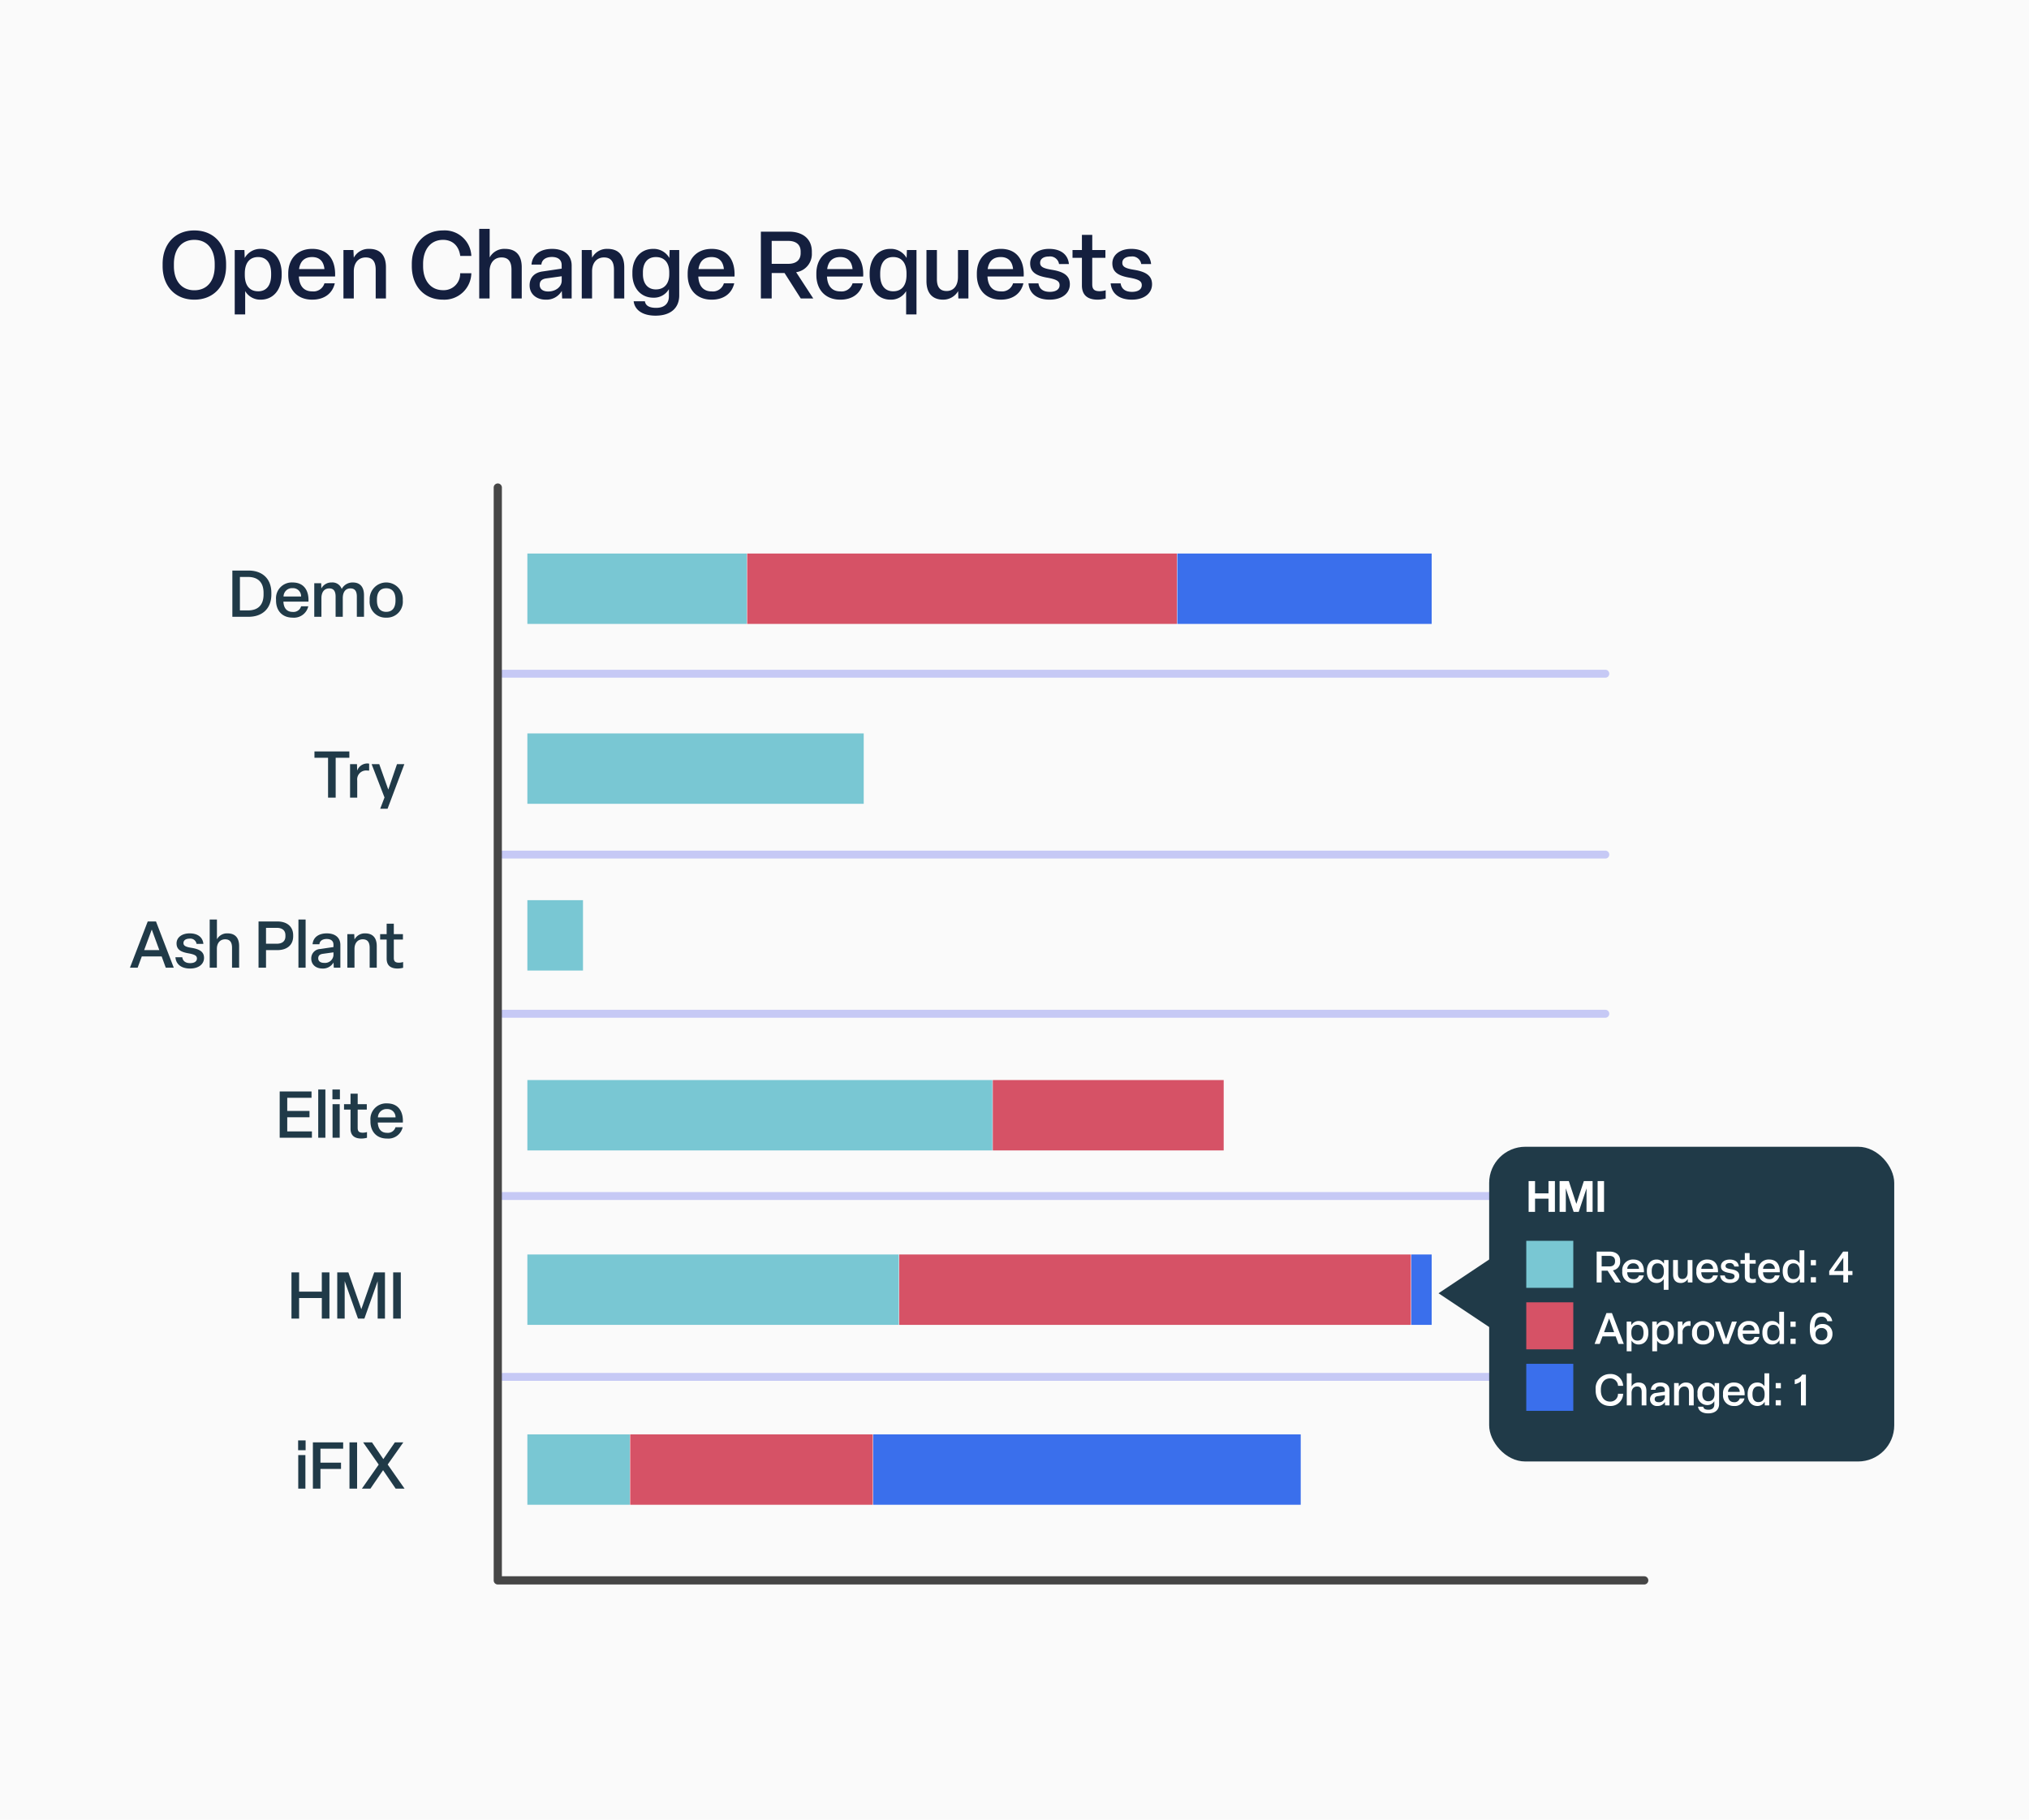 <?xml version="1.0" encoding="UTF-8"?>
<svg xmlns="http://www.w3.org/2000/svg" xmlns:xlink="http://www.w3.org/1999/xlink" width="561" height="503" viewBox="0 0 561 503">
  <defs>
    <clipPath id="clip-path">
      <rect id="Rectangle_392" data-name="Rectangle 392" width="319.245" height="304.36" fill="none"></rect>
    </clipPath>
    <filter id="Rectangle_399" x="402.744" y="308" width="130" height="105" filterUnits="userSpaceOnUse">
      <feOffset dy="3"></feOffset>
      <feGaussianBlur stdDeviation="3" result="blur"></feGaussianBlur>
      <feFlood flood-opacity="0.161"></feFlood>
      <feComposite operator="in" in2="blur"></feComposite>
      <feComposite in="SourceGraphic"></feComposite>
    </filter>
  </defs>
  <g id="graph-open-change-requests" transform="translate(6403 -7678)">
    <rect id="Rectangle_2021" data-name="Rectangle 2021" width="561" height="503" transform="translate(-6403 7678)" fill="#fafafa"></rect>
    <g id="Group_539" data-name="Group 539" transform="translate(-6266.5 7811.64)">
      <rect id="Rectangle_379" data-name="Rectangle 379" width="70.337" height="19.457" transform="translate(189.008 19.372)" fill="#3a6fec"></rect>
      <rect id="Rectangle_380" data-name="Rectangle 380" width="118.826" height="19.457" transform="translate(70.076 19.372)" fill="#d65266"></rect>
      <rect id="Rectangle_381" data-name="Rectangle 381" width="60.657" height="19.457" transform="translate(9.313 19.372)" fill="#79c7d3"></rect>
      <rect id="Rectangle_382" data-name="Rectangle 382" width="92.998" height="19.457" transform="translate(9.313 69.098)" fill="#79c7d3"></rect>
      <rect id="Rectangle_383" data-name="Rectangle 383" width="15.38" height="19.457" transform="translate(9.313 115.194)" fill="#79c7d3"></rect>
      <rect id="Rectangle_384" data-name="Rectangle 384" width="63.846" height="19.457" transform="translate(137.992 164.92)" fill="#d65266"></rect>
      <rect id="Rectangle_385" data-name="Rectangle 385" width="128.574" height="19.457" transform="translate(9.313 164.92)" fill="#79c7d3"></rect>
      <rect id="Rectangle_386" data-name="Rectangle 386" width="5.655" height="19.457" transform="translate(253.69 213.138)" fill="#3a6fec"></rect>
      <rect id="Rectangle_387" data-name="Rectangle 387" width="141.464" height="19.457" transform="translate(112.119 213.138)" fill="#d65266"></rect>
      <rect id="Rectangle_388" data-name="Rectangle 388" width="102.701" height="19.457" transform="translate(9.313 213.138)" fill="#79c7d3"></rect>
      <rect id="Rectangle_389" data-name="Rectangle 389" width="118.218" height="19.457" transform="translate(104.92 262.865)" fill="#3a6fec"></rect>
      <rect id="Rectangle_390" data-name="Rectangle 390" width="67.08" height="19.457" transform="translate(37.735 262.865)" fill="#d65266"></rect>
      <rect id="Rectangle_391" data-name="Rectangle 391" width="28.316" height="19.457" transform="translate(9.313 262.865)" fill="#79c7d3"></rect>
      <g id="Group_190" data-name="Group 190">
        <g id="Group_189" data-name="Group 189" clip-path="url(#clip-path)">
          <path id="Path_26389" data-name="Path 26389" d="M307.445,147.691H2.523a1.1,1.1,0,0,1,0-2.192H307.445a1.1,1.1,0,0,1,0,2.192" fill="#c6c9f5"></path>
          <path id="Path_26390" data-name="Path 26390" d="M307.445,103.691H2.523a1.1,1.1,0,0,1,0-2.192H307.445a1.1,1.1,0,0,1,0,2.192" fill="#c6c9f5"></path>
          <path id="Path_26391" data-name="Path 26391" d="M307.445,53.691H2.523a1.1,1.1,0,0,1,0-2.192H307.445a1.1,1.1,0,0,1,0,2.192" fill="#c6c9f5"></path>
          <path id="Path_26392" data-name="Path 26392" d="M307.445,198.071H2.523a1.1,1.1,0,0,1,0-2.192H307.445a1.1,1.1,0,0,1,0,2.192" fill="#c6c9f5"></path>
          <path id="Path_26393" data-name="Path 26393" d="M307.445,248.071H2.523a1.1,1.1,0,0,1,0-2.192H307.445a1.1,1.1,0,0,1,0,2.192" fill="#c6c9f5"></path>
          <path id="Path_26394" data-name="Path 26394" d="M318.111,304.36H1.134A1.131,1.131,0,0,1,0,303.226V1.134a1.134,1.134,0,0,1,2.268,0V302.092H318.111a1.134,1.134,0,1,1,0,2.268" fill="#464646"></path>
        </g>
      </g>
    </g>
    <path id="Path_26479" data-name="Path 26479" d="M9.724,25.338c5.382,0,8.788-3.822,8.788-9.256v-.624C18.512,10,15.106,6.2,9.724,6.2,4.368,6.2.962,10,.962,15.458v.624C.962,21.516,4.368,25.338,9.724,25.338Zm0-2.6c-3.536,0-5.642-2.626-5.642-6.656v-.624c0-4.03,2.08-6.656,5.642-6.656,3.588,0,5.642,2.626,5.642,6.656v.624C15.366,20.112,13.312,22.738,9.724,22.738ZM23.79,29.42V22.972a4.826,4.826,0,0,0,4.29,2.366c3.536,0,5.8-2.834,5.8-6.838v-.39c0-4-2.21-6.812-5.72-6.812a4.939,4.939,0,0,0-4.5,2.522l-.078-2.21H20.9V29.42Zm3.588-6.4c-2.392,0-3.692-1.638-3.692-4.524v-.39c0-2.886,1.3-4.55,3.692-4.55,2.288,0,3.588,1.664,3.588,4.55v.39C30.966,21.386,29.666,23.024,27.378,23.024Zm14.95,2.314c3.354,0,5.59-1.716,6.24-4.524h-2.86a3.161,3.161,0,0,1-3.38,2.236c-2.262,0-3.562-1.43-3.692-4.108h10.01c.208-4.576-1.924-7.644-6.318-7.644-4.108,0-6.63,2.756-6.63,6.812v.39C35.7,22.556,38.168,25.338,42.328,25.338Zm-3.64-8.45C39,14.7,40.222,13.56,42.3,13.56c2.106,0,3.2,1.248,3.406,3.328ZM53.82,25V17.512c0-2.392,1.326-3.848,3.3-3.848,1.95,0,2.756,1.222,2.756,3.406V25h2.834V16.368c0-3.042-1.378-5.07-4.628-5.07a4.616,4.616,0,0,0-4.264,2.444l-.1-2.132H50.96V25Zm24.674.338a7.47,7.47,0,0,0,7.826-7.306H83.226a4.533,4.533,0,0,1-4.732,4.68c-3.432,0-5.512-2.7-5.512-6.63v-.624c0-3.926,2.054-6.656,5.512-6.656,2.626,0,4.394,1.664,4.758,4.446H86.32A7.364,7.364,0,0,0,78.52,6.2c-5.226,0-8.658,3.822-8.658,9.256v.624C69.862,21.568,73.268,25.338,78.494,25.338ZM91.364,25V17.512c0-2.392,1.326-3.848,3.3-3.848,1.95,0,2.756,1.222,2.756,3.406V25h2.834V16.368c0-3.042-1.378-5.07-4.628-5.07a4.579,4.579,0,0,0-4.238,2.366V5.76H88.5V25Zm15.574.338a4.88,4.88,0,0,0,4.394-2.418l.1,2.08h2.626V15.9c0-2.782-1.95-4.6-5.408-4.6-3.276,0-5.46,1.586-5.694,4.342h2.73c.13-1.352,1.248-2.106,2.912-2.106,1.69,0,2.7.78,2.7,2.262v.962l-5.278.78c-2.288.312-3.588,1.716-3.588,3.848C102.44,23.674,104.182,25.338,106.938,25.338Zm.65-2.262c-1.508,0-2.366-.7-2.366-1.82,0-1.04.572-1.612,1.794-1.794l4.29-.6v1.222C111.306,21.828,109.59,23.076,107.588,23.076ZM119.7,25V17.512c0-2.392,1.326-3.848,3.3-3.848,1.95,0,2.756,1.222,2.756,3.406V25H128.6V16.368c0-3.042-1.378-5.07-4.628-5.07a4.616,4.616,0,0,0-4.264,2.444l-.1-2.132h-2.756V25Zm17.55,4.758c4.238,0,6.552-2.158,6.552-5.616V11.61h-2.652l-.078,2.21a4.971,4.971,0,0,0-4.5-2.522c-3.51,0-5.72,2.756-5.72,6.474v.52c0,3.692,2.236,6.5,5.8,6.5a4.744,4.744,0,0,0,4.29-2.366V24.4c0,2.106-1.326,3.2-3.536,3.2-1.924,0-2.938-.65-3.094-1.82H131.2C131.482,28.12,133.562,29.758,137.254,29.758Zm.1-7.254c-2.288,0-3.588-1.664-3.588-4.212v-.52c0-2.6,1.274-4.212,3.588-4.212,2.392,0,3.692,1.612,3.692,4.212v.52C141.05,20.84,139.724,22.5,137.358,22.5Zm15.418,2.834c3.354,0,5.59-1.716,6.24-4.524h-2.86a3.161,3.161,0,0,1-3.38,2.236c-2.262,0-3.562-1.43-3.692-4.108h10.01c.208-4.576-1.924-7.644-6.318-7.644-4.108,0-6.63,2.756-6.63,6.812v.39C146.146,22.556,148.616,25.338,152.776,25.338Zm-3.64-8.45c.312-2.184,1.534-3.328,3.614-3.328,2.106,0,3.2,1.248,3.406,3.328ZM169.364,25V17.98h3.562L177.4,25h3.458l-4.732-7.254a5.067,5.067,0,0,0,4.342-5.278v-.416c0-3.588-2.6-5.512-6.318-5.512h-7.774V25Zm0-15.912h4.55c2.08,0,3.458.936,3.458,2.964v.416c0,2.028-1.378,2.964-3.458,2.964h-4.55Zm18.98,16.25c3.354,0,5.59-1.716,6.24-4.524h-2.86a3.161,3.161,0,0,1-3.38,2.236c-2.262,0-3.562-1.43-3.692-4.108h10.01c.208-4.576-1.924-7.644-6.318-7.644-4.108,0-6.63,2.756-6.63,6.812v.39C181.714,22.556,184.184,25.338,188.344,25.338Zm-3.64-8.45c.312-2.184,1.534-3.328,3.614-3.328,2.106,0,3.2,1.248,3.406,3.328ZM209.4,29.42V11.61h-2.652l-.078,2.21a4.971,4.971,0,0,0-4.5-2.522c-3.51,0-5.72,2.808-5.72,6.812v.39c0,4,2.236,6.838,5.772,6.838a4.819,4.819,0,0,0,4.316-2.366V29.42Zm-6.448-6.4c-2.288,0-3.588-1.638-3.588-4.524v-.39c0-2.886,1.274-4.55,3.588-4.55,2.392,0,3.692,1.664,3.692,4.55v.39C206.648,21.386,205.322,23.024,202.956,23.024Zm13.832,2.314a4.764,4.764,0,0,0,4.134-2.366L220.974,25h2.782V11.61H220.87v7.436c0,2.392-1.17,3.9-3.146,3.9-1.924,0-2.678-1.222-2.678-3.276V11.61H212.16v8.606C212.16,23.362,213.668,25.338,216.788,25.338Zm15.938,0c3.354,0,5.59-1.716,6.24-4.524h-2.86a3.161,3.161,0,0,1-3.38,2.236c-2.262,0-3.562-1.43-3.692-4.108h10.01c.208-4.576-1.924-7.644-6.318-7.644-4.108,0-6.63,2.756-6.63,6.812v.39C226.1,22.556,228.566,25.338,232.726,25.338Zm-3.64-8.45c.312-2.184,1.534-3.328,3.614-3.328,2.106,0,3.2,1.248,3.406,3.328Zm17.16,8.45c3.354,0,5.564-1.716,5.564-4.264,0-2.34-1.638-3.458-5.018-4-2.444-.39-3.2-.884-3.2-1.924,0-1.092.962-1.742,2.444-1.742a2.49,2.49,0,0,1,2.782,2.08h2.73c-.26-2.652-2.262-4.186-5.486-4.186-3.068,0-5.226,1.612-5.226,4s1.586,3.432,4.836,3.978c2.548.468,3.3.988,3.3,2.054,0,1.2-1.092,1.846-2.7,1.846-1.768,0-2.912-.754-3.146-2.34H240.37C240.63,23.7,242.788,25.338,246.246,25.338Zm13.286,0a8.518,8.518,0,0,0,2.184-.312V22.738a5.842,5.842,0,0,1-1.638.26c-1.586,0-2.08-.6-2.08-1.924V13.768h3.64V11.61H258V7.424h-2.86V11.61h-2.6v2.158h2.6v7.618C255.138,23.986,256.594,25.338,259.532,25.338Zm9.438,0c3.354,0,5.564-1.716,5.564-4.264,0-2.34-1.638-3.458-5.018-4-2.444-.39-3.2-.884-3.2-1.924,0-1.092.962-1.742,2.444-1.742a2.49,2.49,0,0,1,2.782,2.08h2.73c-.26-2.652-2.262-4.186-5.486-4.186-3.068,0-5.226,1.612-5.226,4s1.586,3.432,4.836,3.978c2.548.468,3.3.988,3.3,2.054,0,1.2-1.092,1.846-2.7,1.846-1.768,0-2.912-.754-3.146-2.34h-2.756C263.354,23.7,265.512,25.338,268.97,25.338Z" transform="translate(-6359 7735.5)" fill="#141f3e"></path>
    <path id="Path_26482" data-name="Path 26482" d="M15.046,17,10.132,4.22H7.846L2.932,17H5.056l1.152-3.114H11.7L12.832,17ZM8.962,6.452,11.05,12.14H6.856Zm10.6,10.782c2.322,0,3.852-1.188,3.852-2.952,0-1.62-1.134-2.394-3.474-2.772-1.692-.27-2.214-.612-2.214-1.332,0-.756.666-1.206,1.692-1.206a1.724,1.724,0,0,1,1.926,1.44h1.89c-.18-1.836-1.566-2.9-3.8-2.9-2.124,0-3.618,1.116-3.618,2.772s1.1,2.376,3.348,2.754c1.764.324,2.286.684,2.286,1.422,0,.828-.756,1.278-1.872,1.278-1.224,0-2.016-.522-2.178-1.62H15.5C15.676,16.1,17.17,17.234,19.564,17.234Zm7.4-.234V11.816c0-1.656.918-2.664,2.286-2.664,1.35,0,1.908.846,1.908,2.358V17h1.962V11.024c0-2.106-.954-3.51-3.2-3.51A3.17,3.17,0,0,0,26.98,9.152V3.68h-2V17Zm13.59,0V12.14h3.132c2.574,0,4.374-1.332,4.374-3.816V8.036c0-2.484-1.8-3.816-4.374-3.816h-5.2V17Zm0-11.016h2.97c1.44,0,2.394.648,2.394,2.052v.288c0,1.4-.954,2.052-2.394,2.052h-2.97Zm8.964-2.3V17H51.5V3.68Zm6.66,13.554a3.378,3.378,0,0,0,3.042-1.674L59.29,17h1.818V10.7c0-1.926-1.35-3.186-3.744-3.186-2.268,0-3.78,1.1-3.942,3.006h1.89c.09-.936.864-1.458,2.016-1.458,1.17,0,1.872.54,1.872,1.566v.666l-3.654.54A2.568,2.568,0,0,0,53.062,14.5C53.062,16.082,54.268,17.234,56.176,17.234Zm.45-1.566c-1.044,0-1.638-.486-1.638-1.26,0-.72.4-1.116,1.242-1.242l2.97-.414V13.6A2.342,2.342,0,0,1,56.626,15.668ZM65.014,17V11.816c0-1.656.918-2.664,2.286-2.664,1.35,0,1.908.846,1.908,2.358V17H71.17V11.024c0-2.106-.954-3.51-3.2-3.51a3.2,3.2,0,0,0-2.952,1.692L64.942,7.73H63.034V17Zm11.934.234a5.9,5.9,0,0,0,1.512-.216V15.434a4.045,4.045,0,0,1-1.134.18c-1.1,0-1.44-.414-1.44-1.332V9.224h2.52V7.73h-2.52v-2.9h-1.98v2.9h-1.8V9.224h1.8V14.5C73.906,16.3,74.914,17.234,76.948,17.234Z" transform="translate(-6370 7928.5)" fill="#203a48"></path>
    <path id="Path_26485" data-name="Path 26485" d="M51.5,3.68h-2.07v2.7H51.5ZM49.462,7.73V17h1.98V7.73ZM55.6,17V11.564h5.688V9.818H55.6V5.966h6.282V4.22h-8.37V17Zm10.134,0V4.22H63.628V17Zm3.69,0,3.492-5.094L76.39,17h2.466l-4.662-6.66,4.32-6.12h-2.34L72.988,8.846,69.856,4.22H67.408l4.3,6.138L67.066,17Z" transform="translate(-6370 8072.5)" fill="#203a48"></path>
    <path id="Path_26481" data-name="Path 26481" d="M59.812,17V5.966h3.78V4.22H53.944V5.966h3.762V17Zm5.958,0V12.284a2.477,2.477,0,0,1,2.682-2.79c.216,0,.432.018.612.036V7.6a2.532,2.532,0,0,0-.5-.054,2.989,2.989,0,0,0-2.808,1.98L65.7,7.73H63.79V17Zm8.388,3.06L78.8,7.73H76.768l-2.412,7.038-2.5-7.038H69.748l3.564,9.216L72.124,20.06Z" transform="translate(-6370 7881.5)" fill="#203a48"></path>
    <path id="Path_26484" data-name="Path 26484" d="M49.7,17V11.312h6.282V17h2.106V4.22H55.978V9.548H49.7V4.22H47.59V17Zm12.6,0V6.632L65.986,17H67.75L71.422,6.65V17h2.016V4.22h-2.97L66.9,14.408,63.322,4.22H60.244V17Zm15.516,0V4.22H75.706V17Z" transform="translate(-6370 8025.5)" fill="#203a48"></path>
    <path id="Path_26480" data-name="Path 26480" d="M35.71,17c3.762,0,6.318-2.214,6.318-6.174v-.432c0-4-2.574-6.174-6.318-6.174H31.246V17ZM33.334,5.984h2.2c2.682,0,4.338,1.368,4.338,4.41v.432c0,3.06-1.674,4.41-4.3,4.41H33.334Zm14.58,11.25a4.045,4.045,0,0,0,4.32-3.132h-1.98a2.189,2.189,0,0,1-2.34,1.548c-1.566,0-2.466-.99-2.556-2.844h6.93c.144-3.168-1.332-5.292-4.374-5.292a4.362,4.362,0,0,0-4.59,4.716v.27C43.324,15.308,45.034,17.234,47.914,17.234Zm-2.52-5.85a2.349,2.349,0,0,1,2.5-2.3,2.225,2.225,0,0,1,2.358,2.3ZM55.87,17V11.87c0-1.746.828-2.718,2.16-2.718,1.224,0,1.764.774,1.764,2.286V17h1.98V11.852c0-1.71.774-2.7,2.106-2.7,1.224,0,1.782.738,1.782,2.268V17h1.98V11.024c0-2.142-.972-3.51-3.1-3.51a3.381,3.381,0,0,0-3.06,1.8,2.7,2.7,0,0,0-2.772-1.8A3.109,3.109,0,0,0,55.852,9.17L55.8,7.73H53.89V17Zm17.91.234A4.395,4.395,0,0,0,78.37,12.5v-.27a4.583,4.583,0,1,0-9.162,0v.27A4.39,4.39,0,0,0,73.78,17.234Zm0-1.6c-1.674,0-2.556-1.134-2.556-3.132v-.27c0-2,.882-3.114,2.556-3.114,1.692,0,2.574,1.116,2.574,3.114v.27C76.354,14.5,75.472,15.632,73.78,15.632Z" transform="translate(-6370 7831.5)" fill="#203a48"></path>
    <path id="Path_26483" data-name="Path 26483" d="M53.242,17V15.254H46.42V11.348h6.156V9.6H46.42V5.966h6.714V4.22h-8.8V17ZM54.988,3.68V17h1.98V3.68Zm5.994,0h-2.07v2.7h2.07ZM58.948,7.73V17h1.98V7.73Zm8.01,9.5a5.9,5.9,0,0,0,1.512-.216V15.434a4.045,4.045,0,0,1-1.134.18c-1.1,0-1.44-.414-1.44-1.332V9.224h2.52V7.73H65.9v-2.9h-1.98v2.9h-1.8V9.224h1.8V14.5C63.916,16.3,64.924,17.234,66.958,17.234Zm7.056,0a4.045,4.045,0,0,0,4.32-3.132h-1.98a2.189,2.189,0,0,1-2.34,1.548c-1.566,0-2.466-.99-2.556-2.844h6.93c.144-3.168-1.332-5.292-4.374-5.292a4.362,4.362,0,0,0-4.59,4.716v.27C69.424,15.308,71.134,17.234,74.014,17.234Zm-2.52-5.85A2.349,2.349,0,0,1,74,9.08a2.225,2.225,0,0,1,2.358,2.3Z" transform="translate(-6370 7975.5)" fill="#203a48"></path>
    <g id="Group_540" data-name="Group 540" transform="translate(-7395 3805)">
      <g transform="matrix(1, 0, 0, 1, 992, 3873)" filter="url(#Rectangle_399)">
        <rect id="Rectangle_399-2" data-name="Rectangle 399" width="112" height="87" rx="10" transform="translate(411.74 314)" fill="#203a48"></rect>
      </g>
      <path id="Polygon_4" data-name="Polygon 4" d="M10,0,20,15H0Z" transform="translate(1389.744 4240.5) rotate(-90)" fill="#203a48"></path>
    </g>
    <rect id="Rectangle_2022" data-name="Rectangle 2022" width="13" height="13" transform="translate(-5981 8021)" fill="#79c7d3"></rect>
    <rect id="Rectangle_2023" data-name="Rectangle 2023" width="13" height="13" transform="translate(-5981 8038)" fill="#d65266"></rect>
    <rect id="Rectangle_2024" data-name="Rectangle 2024" width="13" height="13" transform="translate(-5981 8055)" fill="#3a6fec"></rect>
    <path id="Path_26486" data-name="Path 26486" d="M2.1,11V7.76H3.744L5.808,11H7.4L5.22,7.652a2.339,2.339,0,0,0,2-2.436V5.024c0-1.656-1.2-2.544-2.916-2.544H.72V11Zm0-7.344H4.2c.96,0,1.6.432,1.6,1.368v.192c0,.936-.636,1.368-1.6,1.368H2.1Zm8.76,7.5a2.7,2.7,0,0,0,2.88-2.088H12.42A1.459,1.459,0,0,1,10.86,10.1c-1.044,0-1.644-.66-1.7-1.9h4.62c.1-2.112-.888-3.528-2.916-3.528A2.908,2.908,0,0,0,7.8,7.82V8A2.9,2.9,0,0,0,10.86,11.156Zm-1.68-3.9A1.566,1.566,0,0,1,10.848,5.72,1.483,1.483,0,0,1,12.42,7.256Zm11.4,5.784V4.82H19.356L19.32,5.84a2.294,2.294,0,0,0-2.076-1.164c-1.62,0-2.64,1.3-2.64,3.144V8c0,1.848,1.032,3.156,2.664,3.156a2.224,2.224,0,0,0,1.992-1.092V13.04ZM17.6,10.088c-1.056,0-1.656-.756-1.656-2.088V7.82c0-1.332.588-2.1,1.656-2.1,1.1,0,1.7.768,1.7,2.1V8C19.308,9.332,18.7,10.088,17.6,10.088Zm6.384,1.068A2.2,2.2,0,0,0,25.9,10.064L25.92,11H27.2V4.82H25.872V8.252c0,1.1-.54,1.8-1.452,1.8-.888,0-1.236-.564-1.236-1.512V4.82H21.852V8.792C21.852,10.244,22.548,11.156,23.988,11.156Zm7.356,0a2.7,2.7,0,0,0,2.88-2.088H32.9a1.459,1.459,0,0,1-1.56,1.032c-1.044,0-1.644-.66-1.7-1.9h4.62c.1-2.112-.888-3.528-2.916-3.528a2.908,2.908,0,0,0-3.06,3.144V8A2.9,2.9,0,0,0,31.344,11.156Zm-1.68-3.9A1.566,1.566,0,0,1,31.332,5.72,1.483,1.483,0,0,1,32.9,7.256Zm7.92,3.9c1.548,0,2.568-.792,2.568-1.968,0-1.08-.756-1.6-2.316-1.848-1.128-.18-1.476-.408-1.476-.888,0-.5.444-.8,1.128-.8a1.149,1.149,0,0,1,1.284.96h1.26c-.12-1.224-1.044-1.932-2.532-1.932-1.416,0-2.412.744-2.412,1.848S35.82,8.108,37.32,8.36c1.176.216,1.524.456,1.524.948,0,.552-.5.852-1.248.852-.816,0-1.344-.348-1.452-1.08H34.872C34.992,10.4,35.988,11.156,37.584,11.156Zm6.132,0a3.932,3.932,0,0,0,1.008-.144V9.956a2.7,2.7,0,0,1-.756.12c-.732,0-.96-.276-.96-.888V5.816h1.68v-1h-1.68V2.888h-1.32V4.82h-1.2v1h1.2V9.332C41.688,10.532,42.36,11.156,43.716,11.156Zm4.7,0A2.7,2.7,0,0,0,51.3,9.068H49.98A1.459,1.459,0,0,1,48.42,10.1c-1.044,0-1.644-.66-1.7-1.9h4.62c.1-2.112-.888-3.528-2.916-3.528A2.908,2.908,0,0,0,45.36,7.82V8A2.9,2.9,0,0,0,48.42,11.156Zm-1.68-3.9A1.566,1.566,0,0,1,48.408,5.72,1.483,1.483,0,0,1,49.98,7.256Zm8.088,3.9A2.254,2.254,0,0,0,56.88,9.968L56.916,11H58.14V2.12H56.82v3.6A2.284,2.284,0,0,0,54.8,4.676c-1.632,0-2.64,1.308-2.64,3.144V8C52.164,9.848,53.208,11.156,54.828,11.156Zm.336-1.068c-1.068,0-1.656-.768-1.656-2.088V7.82c0-1.332.6-2.1,1.656-2.1,1.092,0,1.7.768,1.7,2.1V8C56.868,9.332,56.268,10.088,55.164,10.088Zm6.192-3.816V4.82H59.928V6.272Zm0,4.728V9.56H59.928V11Zm8.88,0V8.96h1.212V7.844H70.236V2.48h-1.38l-3.84,5.376v1.1h3.9V11Zm-1.32-6.816V7.856H66.324ZM8.22,28,4.944,19.48H3.42L.144,28H1.56l.768-2.076h3.66L6.744,28ZM4.164,20.968,5.556,24.76H2.76Zm6.192,9.072V27.064a2.227,2.227,0,0,0,1.98,1.092c1.632,0,2.676-1.308,2.676-3.156v-.18c0-1.848-1.02-3.144-2.64-3.144A2.28,2.28,0,0,0,10.3,22.84l-.036-1.02H9.024v8.22Zm1.656-2.952c-1.1,0-1.7-.756-1.7-2.088v-.18c0-1.332.6-2.1,1.7-2.1,1.056,0,1.656.768,1.656,2.1V25C13.668,26.332,13.068,27.088,12.012,27.088Zm5.412,2.952V27.064a2.227,2.227,0,0,0,1.98,1.092c1.632,0,2.676-1.308,2.676-3.156v-.18c0-1.848-1.02-3.144-2.64-3.144a2.28,2.28,0,0,0-2.076,1.164l-.036-1.02H16.092v8.22Zm1.656-2.952c-1.1,0-1.7-.756-1.7-2.088v-.18c0-1.332.6-2.1,1.7-2.1,1.056,0,1.656.768,1.656,2.1V25C20.736,26.332,20.136,27.088,19.08,27.088Zm5.4.912V24.856A1.652,1.652,0,0,1,26.268,23c.144,0,.288.012.408.024V21.736a1.688,1.688,0,0,0-.336-.036,1.993,1.993,0,0,0-1.872,1.32l-.036-1.2H23.16V28Zm5.664.156A2.93,2.93,0,0,0,33.2,25v-.18a3.055,3.055,0,1,0-6.108,0V25A2.927,2.927,0,0,0,30.144,28.156Zm0-1.068c-1.116,0-1.7-.756-1.7-2.088v-.18c0-1.332.588-2.076,1.7-2.076s1.716.744,1.716,2.076V25C31.86,26.332,31.272,27.088,30.144,27.088ZM37.2,28l2.28-6.18H38.124l-1.632,4.836L34.836,21.82H33.444L35.736,28Zm5.6.156a2.7,2.7,0,0,0,2.88-2.088h-1.32A1.459,1.459,0,0,1,42.8,27.1c-1.044,0-1.644-.66-1.7-1.9h4.62c.1-2.112-.888-3.528-2.916-3.528a2.908,2.908,0,0,0-3.06,3.144V25A2.9,2.9,0,0,0,42.8,28.156Zm-1.68-3.9a1.566,1.566,0,0,1,1.668-1.536,1.483,1.483,0,0,1,1.572,1.536Zm8.088,3.9a2.254,2.254,0,0,0,2.052-1.188L51.3,28h1.224V19.12H51.2v3.6a2.284,2.284,0,0,0-2.016-1.044c-1.632,0-2.64,1.308-2.64,3.144V25C46.548,26.848,47.592,28.156,49.212,28.156Zm.336-1.068c-1.068,0-1.656-.768-1.656-2.088v-.18c0-1.332.6-2.1,1.656-2.1,1.092,0,1.7.768,1.7,2.1V25C51.252,26.332,50.652,27.088,49.548,27.088Zm6.192-3.816V21.82H54.312v1.452Zm0,4.728V26.56H54.312V28Zm7.152.156a2.842,2.842,0,0,0,3.024-2.868v-.132A2.6,2.6,0,0,0,63.18,22.5a2.447,2.447,0,0,0-2.2,1.152v-.228c0-2.16.72-2.952,1.92-2.952a1.472,1.472,0,0,1,1.572,1.248h1.38a2.755,2.755,0,0,0-2.952-2.4c-2.016,0-3.24,1.548-3.24,4.212v.432C59.664,26.668,60.912,28.156,62.892,28.156Zm0-1.128a1.6,1.6,0,0,1-1.656-1.68v-.156a1.551,1.551,0,0,1,1.656-1.584A1.5,1.5,0,0,1,64.5,25.18v.168A1.557,1.557,0,0,1,62.892,27.028ZM4.428,45.156A3.448,3.448,0,0,0,8.04,41.784H6.612a2.092,2.092,0,0,1-2.184,2.16c-1.584,0-2.544-1.248-2.544-3.06V40.6c0-1.812.948-3.072,2.544-3.072a2.132,2.132,0,0,1,2.2,2.052H8.04a3.4,3.4,0,0,0-3.6-3.252,3.933,3.933,0,0,0-4,4.272v.288C.444,43.416,2.016,45.156,4.428,45.156ZM10.368,45V41.544c0-1.1.612-1.776,1.524-1.776s1.272.564,1.272,1.572V45h1.308V41.016c0-1.4-.636-2.34-2.136-2.34a2.113,2.113,0,0,0-1.956,1.092V36.12H9.048V45Zm7.188.156a2.252,2.252,0,0,0,2.028-1.116l.048.96h1.212V40.8c0-1.284-.9-2.124-2.5-2.124-1.512,0-2.52.732-2.628,2h1.26c.06-.624.576-.972,1.344-.972s1.248.36,1.248,1.044V41.2l-2.436.36a1.712,1.712,0,0,0-1.656,1.776A1.86,1.86,0,0,0,17.556,45.156Zm.3-1.044c-.7,0-1.092-.324-1.092-.84,0-.48.264-.744.828-.828l1.98-.276v.564A1.562,1.562,0,0,1,17.856,44.112ZM23.448,45V41.544c0-1.1.612-1.776,1.524-1.776s1.272.564,1.272,1.572V45h1.308V41.016c0-1.4-.636-2.34-2.136-2.34A2.13,2.13,0,0,0,23.448,39.8L23.4,38.82H22.128V45Zm8.1,2.2c1.956,0,3.024-1,3.024-2.592V38.82H33.348l-.036,1.02a2.294,2.294,0,0,0-2.076-1.164,2.693,2.693,0,0,0-2.64,2.988v.24a2.723,2.723,0,0,0,2.676,3,2.189,2.189,0,0,0,1.98-1.092v.912c0,.972-.612,1.476-1.632,1.476-.888,0-1.356-.3-1.428-.84h-1.44C28.884,46.44,29.844,47.2,31.548,47.2Zm.048-3.348c-1.056,0-1.656-.768-1.656-1.944v-.24c0-1.2.588-1.944,1.656-1.944,1.1,0,1.7.744,1.7,1.944v.24C33.3,43.08,32.688,43.848,31.6,43.848Zm7.116,1.308a2.7,2.7,0,0,0,2.88-2.088h-1.32a1.459,1.459,0,0,1-1.56,1.032c-1.044,0-1.644-.66-1.7-1.9h4.62c.1-2.112-.888-3.528-2.916-3.528a2.908,2.908,0,0,0-3.06,3.144V42A2.9,2.9,0,0,0,38.712,45.156Zm-1.68-3.9A1.566,1.566,0,0,1,38.7,39.72a1.483,1.483,0,0,1,1.572,1.536Zm8.088,3.9a2.254,2.254,0,0,0,2.052-1.188L47.208,45h1.224V36.12h-1.32v3.6A2.284,2.284,0,0,0,45.1,38.676c-1.632,0-2.64,1.308-2.64,3.144V42C42.456,43.848,43.5,45.156,45.12,45.156Zm.336-1.068c-1.068,0-1.656-.768-1.656-2.088v-.18c0-1.332.6-2.1,1.656-2.1,1.092,0,1.7.768,1.7,2.1V42C47.16,43.332,46.56,44.088,45.456,44.088Zm6.192-3.816V38.82H50.22v1.452Zm0,4.728V43.56H50.22V45Zm6.924,0V36.48h-1.02a3.231,3.231,0,0,1-2.064,1.4v1.248A3.836,3.836,0,0,0,57.2,38.34V45Z" transform="translate(-5962.256 8021.5)" fill="#fff"></path>
    <path id="Path_26487" data-name="Path 26487" d="M2.424,11V7.352h3.72V11H7.92V2.48H6.144V5.888H2.424V2.48H.648V11Zm8.508,0V4.484L13.1,11h1.4l2.16-6.5V11h1.68V2.48H15.924L13.848,8.792,11.76,2.48H9.216V11ZM21.5,11V2.48H19.728V11Z" transform="translate(-5981 8002)" fill="#fff"></path>
  </g>
</svg>
